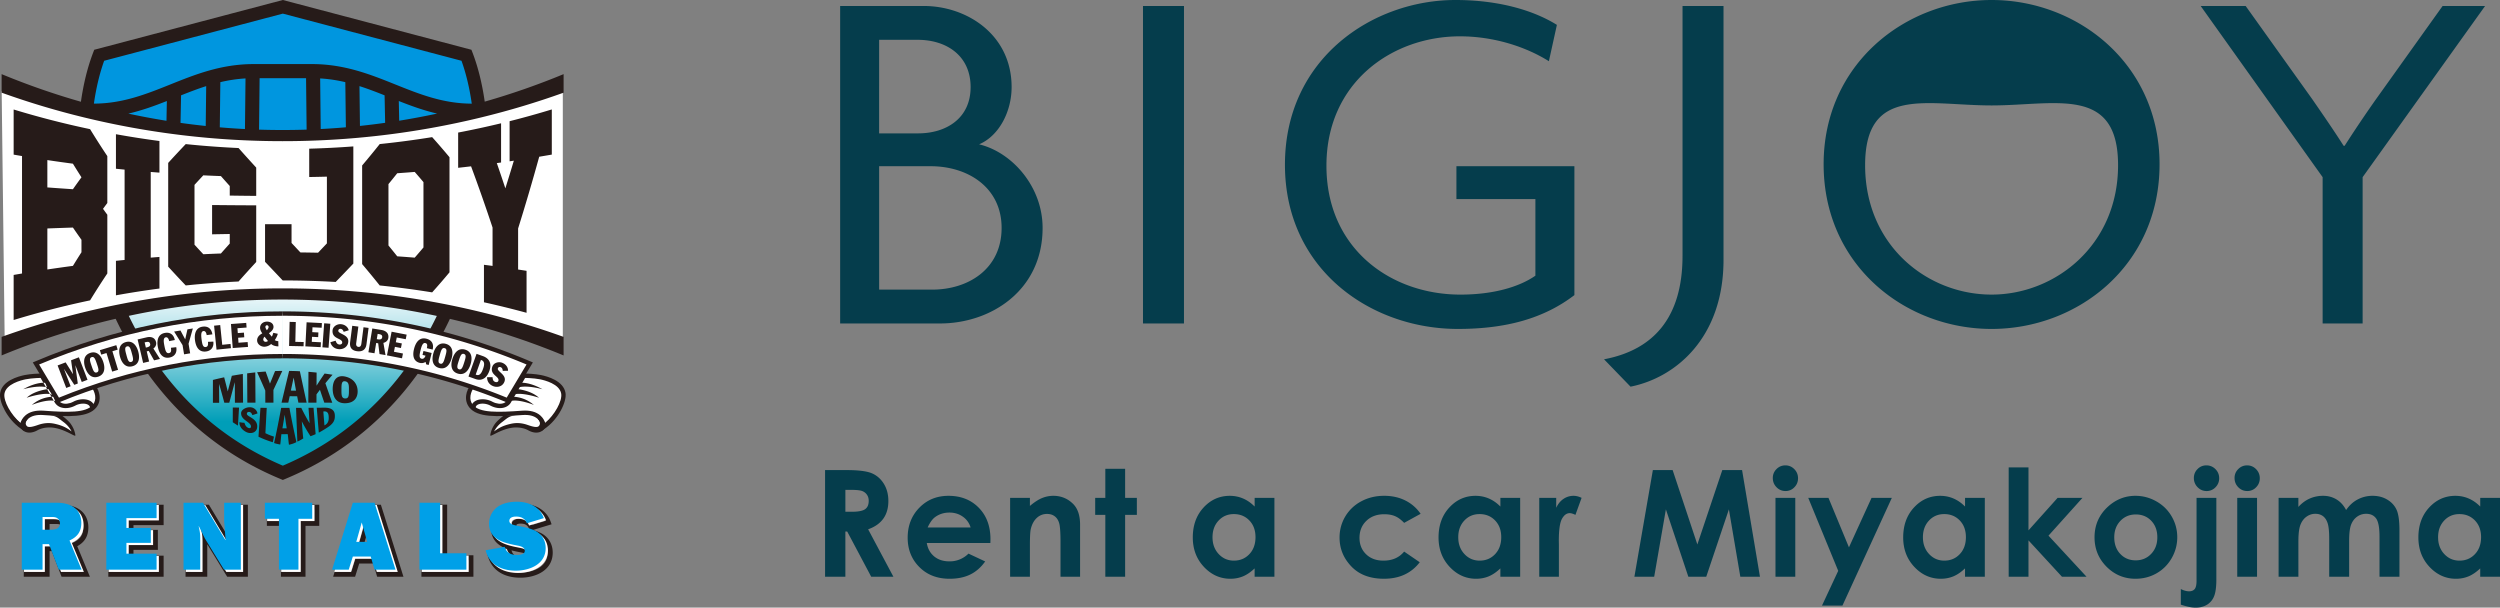 <svg version="1.1" id="レイヤー_1" xmlns="http://www.w3.org/2000/svg" xmlns:xlink="http://www.w3.org/1999/xlink" x="0" y="0" width="346.2" height="84.142" xml:space="preserve"><rect width="100%" height="100%" fill="#808080" stroke="none"/><style>.st0{fill:#053d4c}.st1{fill:#261b19}.st2{fill:#fff}</style><path class="st0" d="M114.256 65.097h2.979c1.631 0 2.793.146 3.484.437.692.291 1.249.775 1.67 1.451.422.676.632 1.476.632 2.399 0 .97-.232 1.782-.697 2.435-.466.652-1.166 1.146-2.104 1.48l3.499 6.566h-3.073l-3.321-6.255h-.257v6.255h-2.812V65.097zm2.812 5.772h.881c.894 0 1.51-.117 1.847-.353.337-.234.505-.624.505-1.168 0-.322-.083-.603-.25-.841s-.391-.41-.671-.514c-.28-.104-.794-.156-1.541-.156h-.771v3.032zm20.08 4.328h-8.805c.128.776.467 1.394 1.02 1.853.552.458 1.257.688 2.113.688a3.653 3.653 0 002.641-1.074l2.309 1.084c-.575.816-1.265 1.421-2.068 1.812-.803.392-1.757.587-2.861.587-1.713 0-3.108-.54-4.186-1.621-1.078-1.081-1.617-2.435-1.617-4.061 0-1.667.537-3.051 1.611-4.151 1.074-1.102 2.422-1.652 4.041-1.652 1.721 0 3.119.551 4.196 1.652 1.078 1.101 1.617 2.555 1.617 4.361l-.011.522zm-2.74-2.159a2.757 2.757 0 00-1.071-1.486c-.533-.381-1.151-.572-1.855-.572-.765 0-1.435.215-2.011.643-.362.269-.697.74-1.006 1.416h5.943zm5.474-4.096h2.74v1.12c.622-.524 1.185-.889 1.689-1.094a4.102 4.102 0 011.549-.308c1.083 0 2.002.379 2.757 1.135.635.643.952 1.594.952 2.852v7.219h-2.71v-4.784c0-1.304-.059-2.169-.176-2.597s-.32-.754-.611-.978c-.29-.225-.649-.336-1.076-.336a2.02 2.02 0 00-1.427.556c-.397.372-.673.885-.827 1.54-.08.341-.12 1.079-.12 2.216v4.383h-2.74V68.942zm13.184-4.026h2.741v4.025h1.626V71.3h-1.626v8.564h-2.741V71.3h-1.405v-2.359h1.405v-4.025zm20.675 4.026h2.74v10.924h-2.74V78.71c-.535.509-1.071.876-1.609 1.1s-1.122.336-1.75.336c-1.41 0-2.631-.547-3.66-1.642-1.029-1.094-1.544-2.454-1.544-4.08 0-1.688.498-3.069 1.494-4.146.996-1.078 2.206-1.617 3.63-1.617.655 0 1.27.125 1.845.372s1.106.619 1.595 1.114v-1.205zm-2.88 2.249c-.848 0-1.552.3-2.111.898-.561.6-.841 1.367-.841 2.305 0 .943.285 1.72.855 2.329s1.272.913 2.106.913c.86 0 1.574-.3 2.141-.898.567-.599.851-1.384.851-2.354 0-.95-.283-1.72-.851-2.309-.566-.589-1.283-.884-2.15-.884zm25.865-.04l-2.281 1.255c-.429-.448-.853-.76-1.271-.934s-.91-.261-1.473-.261c-1.025 0-1.854.306-2.487.917-.634.611-.95 1.396-.95 2.351 0 .929.305 1.688.915 2.275.609.588 1.41.882 2.402.882 1.226 0 2.181-.418 2.864-1.255l2.161 1.48c-1.171 1.523-2.824 2.284-4.96 2.284-1.921 0-3.425-.568-4.513-1.706-1.087-1.139-1.631-2.47-1.631-3.996a5.617 5.617 0 013.007-5.02c.947-.509 2.006-.764 3.178-.764 1.084 0 2.058.217 2.921.648s1.569 1.047 2.118 1.844zm11.046-2.209h2.74v10.924h-2.74V78.71c-.535.509-1.071.876-1.609 1.1s-1.122.336-1.75.336c-1.41 0-2.631-.547-3.66-1.642-1.029-1.094-1.544-2.454-1.544-4.08 0-1.688.498-3.069 1.494-4.146.996-1.078 2.206-1.617 3.63-1.617.655 0 1.27.125 1.845.372s1.106.619 1.595 1.114v-1.205zm-2.881 2.249c-.848 0-1.552.3-2.111.898-.561.6-.841 1.367-.841 2.305 0 .943.285 1.72.855 2.329s1.272.913 2.106.913c.86 0 1.574-.3 2.141-.898.567-.599.851-1.384.851-2.354 0-.95-.283-1.72-.851-2.309-.566-.589-1.283-.884-2.15-.884zm8.264-2.249h2.349v1.376c.255-.542.593-.954 1.015-1.235a2.445 2.445 0 011.385-.422c.355 0 .727.094 1.115.281l-.854 2.359c-.321-.16-.586-.24-.793-.24-.422 0-.778.261-1.069.783-.291.521-.438 1.546-.438 3.071l.011.532v4.418h-2.721V68.942zm15.733-3.845h2.739l3.423 10.301 3.455-10.301h2.737l2.477 14.769h-2.718l-1.584-9.327-3.137 9.327h-2.478l-3.109-9.327-1.622 9.327h-2.74l2.557-14.769zm18.353-.652c.48 0 .893.174 1.235.521.344.349.516.771.516 1.266 0 .488-.17.905-.51 1.249a1.654 1.654 0 01-1.222.518c-.487 0-.902-.176-1.246-.527s-.516-.777-.516-1.279c0-.482.17-.895.511-1.235.34-.342.75-.513 1.232-.513zm-1.372 4.497h2.741v10.924h-2.741V68.942zm4.535 0h2.801l2.837 6.854 3.131-6.854h2.809l-6.841 14.919h-2.831l2.246-4.811-4.152-10.108zm21.713 0h2.74v10.924h-2.74V78.71c-.535.509-1.071.876-1.609 1.1s-1.122.336-1.75.336c-1.41 0-2.631-.547-3.66-1.642-1.029-1.094-1.544-2.454-1.544-4.08 0-1.688.498-3.069 1.494-4.146.996-1.078 2.206-1.617 3.63-1.617.655 0 1.27.125 1.845.372s1.106.619 1.595 1.114v-1.205zm-2.88 2.249c-.848 0-1.552.3-2.111.898-.561.6-.841 1.367-.841 2.305 0 .943.285 1.72.855 2.329s1.272.913 2.106.913c.86 0 1.574-.3 2.141-.898.567-.599.851-1.384.851-2.354 0-.95-.283-1.72-.851-2.309-.566-.589-1.283-.884-2.15-.884zm8.925-6.465h2.741v8.72l4.036-4.504h3.441l-4.705 5.235 5.268 5.688h-3.402l-4.638-5.035v5.035h-2.741V64.726zm17.552 3.934c1.03 0 1.999.258 2.906.773s1.615 1.215 2.123 2.099c.509.884.764 1.837.764 2.861 0 1.03-.256 1.994-.769 2.892-.512.896-1.209 1.598-2.093 2.103s-1.857.758-2.922.758c-1.565 0-2.903-.557-4.011-1.671-1.107-1.115-1.661-2.469-1.661-4.062 0-1.706.626-3.129 1.877-4.267 1.099-.989 2.36-1.486 3.786-1.486zm.045 2.581c-.852 0-1.561.297-2.127.889-.566.593-.85 1.351-.85 2.274 0 .95.28 1.72.84 2.31.56.588 1.269.883 2.127.883s1.572-.298 2.142-.894c.57-.596.855-1.362.855-2.299s-.28-1.698-.84-2.284-1.275-.879-2.147-.879zm8.42-2.299h2.741v11.285c0 1.037-.103 1.812-.307 2.324a2.386 2.386 0 01-.969 1.18c-.441.273-.974.411-1.596.411-.549 0-1.231-.138-2.048-.411v-2.159c.428.208.807.312 1.134.312.349 0 .609-.104.783-.312.174-.207.261-.589.261-1.145V68.942zm1.366-4.497c.488 0 .904.173 1.25.521.344.347.517.768.517 1.262 0 .486-.171.904-.512 1.251a1.66 1.66 0 01-1.226.521c-.488 0-.905-.177-1.249-.53a1.766 1.766 0 01-.518-1.282c0-.48.169-.891.507-1.23a1.665 1.665 0 011.231-.513zm5.639 0c.48 0 .893.174 1.235.521.344.349.516.771.516 1.266 0 .488-.17.905-.51 1.249a1.654 1.654 0 01-1.222.518c-.487 0-.902-.176-1.246-.527s-.516-.777-.516-1.279c0-.482.17-.895.511-1.235.34-.342.75-.513 1.232-.513zm-1.371 4.497h2.741v10.924h-2.741V68.942zm5.725 0h2.741v1.256c.469-.516.989-.9 1.562-1.155a4.57 4.57 0 011.874-.382c.684 0 1.3.168 1.849.502.549.335.991.824 1.326 1.467.436-.643.97-1.132 1.603-1.467a4.376 4.376 0 012.074-.502c.777 0 1.46.182 2.05.543s1.013.833 1.271 1.415c.259.583.388 1.53.388 2.841v6.406h-2.762v-5.542c0-1.238-.153-2.077-.461-2.515-.309-.438-.771-.658-1.386-.658-.469 0-.889.134-1.26.401-.372.269-.647.638-.828 1.109s-.271 1.23-.271 2.274v4.93h-2.761v-5.291c0-.978-.072-1.686-.217-2.123-.144-.439-.36-.766-.648-.979-.289-.214-.638-.321-1.047-.321-.456 0-.87.136-1.243.406-.372.271-.65.651-.835 1.14-.185.489-.276 1.259-.276 2.31v4.859h-2.741V68.942zm27.922 0h2.74v10.924h-2.74V78.71c-.535.509-1.071.876-1.609 1.1s-1.122.336-1.75.336c-1.41 0-2.631-.547-3.66-1.642-1.029-1.094-1.544-2.454-1.544-4.08 0-1.688.498-3.069 1.494-4.146.996-1.078 2.206-1.617 3.63-1.617.655 0 1.27.125 1.845.372s1.106.619 1.595 1.114v-1.205zm-2.881 2.249c-.848 0-1.552.3-2.111.898-.561.6-.841 1.367-.841 2.305 0 .943.285 1.72.855 2.329s1.272.913 2.106.913c.86 0 1.574-.3 2.141-.898.567-.599.851-1.384.851-2.354 0-.95-.283-1.72-.851-2.309-.566-.589-1.282-.884-2.15-.884z"/><path class="st1" d="M12.449 79.865H8.523l-1.352-3.543h-.304v3.543H3.29v-9.972h5.068c1.108 0 1.954.205 2.586.626.818.516 1.291 1.432 1.291 2.508 0 1.203-.491 2.041-1.538 2.614l1.752 4.224zm-3.446-.697h2.402L9.8 75.296l.306-.14c1.004-.459 1.432-1.096 1.432-2.13 0-.844-.346-1.527-.973-1.923-.521-.347-1.241-.514-2.207-.514H3.986v8.579H6.17v-3.543h1.481l1.352 3.543zM7.56 74.335H6.17v-2.468h1.498c.29 0 .65 0 .967.158.396.207.639.616.639 1.069 0 .823-.577 1.241-1.714 1.241zm-.693-.697h.693c.939 0 1.017-.269 1.017-.544a.5.5 0 00-.259-.449c-.164-.082-.411-.082-.65-.082h-.801v1.075zm15.792 6.227h-7.661v-9.973h7.661v2.833h-4.178v.655h3.38v2.766h-3.38v.804h4.178v2.915zm-6.964-.697h6.267v-1.521h-4.178V75.45h3.38v-1.372h-3.38v-2.049h4.178v-1.44h-6.267v8.579zm18.632.697h-2.869l-2.756-4.491v4.491h-3.009v-9.973h3.236l2.483 4.134-.094-1.203v-2.931h3.009v9.973zm-2.479-.697h1.783v-8.579h-1.615v2.221l.214 2.716-.456.456-3.238-5.392H26.39v8.579h1.615V75.19c0-.618-.055-.925-.181-1.478l-.072-.29.508-.517 1.035 2.103 2.553 4.16zm10.456.697h-3.401V72.82h-1.947v-2.928h7.255v2.928h-1.906v7.045zm-2.704-.697h2.007v-7.045h1.906v-1.534h-5.861v1.534H39.6v7.045zm16.27.697h-3.644l-.527-1.825h-1.956l-.568 1.825h-3.042l3.097-9.972h3.514l3.126 9.972zm-3.119-.697h2.171l-2.689-8.579h-2.489l-2.664 8.579h1.583l.568-1.825h2.993l.527 1.825zm-.817-3.157H49.5l1.217-4.326 1.217 4.326zm-1.514-.697h.594l-.297-1.056-.297 1.056zm15.14 4.551h-7.201v-9.973h3.563v7.004h3.637v2.969zm-6.504-.697h5.807v-1.575h-3.637v-7.004h-2.17v8.579zM72.053 80c-2.383 0-4.029-1.126-4.516-3.091l-.09-.361 2.832-.508C69.077 75.613 68 74.829 68 73.134c0-1.025.512-2.025 1.337-2.61.911-.634 2.061-.767 2.865-.767 1.989 0 3.507.936 4.061 2.504l.121.343-2.616.797c.412.111.818.251 1.204.451.998.536 1.568 1.511 1.568 2.676C76.539 78.926 74.286 80 72.053 80zm-3.733-2.9c.678 1.907 2.603 2.204 3.733 2.204 1.407 0 3.789-.585 3.789-2.775 0-.914-.425-1.645-1.196-2.059-.671-.347-1.462-.501-2.227-.65l-.412-.083c-.388-.083-1.195-.257-1.195-.98 0-.582.486-.943 1.268-.943.799 0 1.353.282 1.686.861l1.698-.517c-.755-1.528-2.507-1.702-3.262-1.702-.705 0-1.705.111-2.465.64a2.535 2.535 0 00-1.041 2.04c0 1.839 1.599 2.299 3.531 2.673l.06.012c.441.084 1.358.258 1.358 1.088 0 .276-.141.916-1.444.916-.951 0-1.594-.362-1.916-1.076l-1.965.351zm2.513-.888l.012.041c.178.603.596.873 1.356.873.44 0 .747-.09.747-.22 0-.211-.29-.308-.791-.403l-.062-.012c-.388-.075-.824-.159-1.262-.279zm1.247-3.703c-.095 0-.571.012-.571.247 0 .159.436.253.645.298l.399.081c.241.047.485.095.728.148l-.024-.062c-.199-.506-.54-.712-1.177-.712z"/><path class="st2" d="M8.45 79.204l-1.352-3.543h-.892v3.543h-2.88v-9.276h4.719c.811 0 1.704.108 2.393.568.771.486 1.136 1.312 1.136 2.217 0 1.217-.541 1.947-1.636 2.448l1.677 4.043H8.45zm-1.203-5.531c.622 0 1.366-.094 1.366-.892a.847.847 0 00-.446-.757c-.243-.122-.541-.122-.811-.122h-1.15v1.771h1.041zm14.751 5.531h-6.964v-9.276h6.964v2.136H17.82v1.352h3.38v2.069h-3.38v1.501h4.178zm9.343 0l-2.664-4.341-.825-1.677-.027.027.027.108c.135.595.189.919.189 1.555v4.327h-2.312v-9.276h2.691l3.11 5.179.027-.027-.203-2.569v-2.583h2.312v9.276h-2.325zm10.302 0h-2.704v-7.045h-1.947v-2.231h6.558v2.231h-1.907zm10.006-1.826h-2.475l-.568 1.825h-2.312l2.88-9.276h3.002l2.907 9.276h-2.907l-.527-1.825zm-.487-2.028l-.757-2.691-.757 2.691h1.514zm13.737 3.854h-6.504v-9.276h2.867v7.004h3.637zm5.3-3.164c.243.825.865 1.122 1.69 1.122.365 0 1.095-.054 1.095-.568 0-.568-.717-.676-1.136-.757-1.744-.338-3.813-.811-3.813-3.015 0-.906.446-1.798 1.19-2.326.757-.527 1.744-.703 2.664-.703 1.609 0 3.164.662 3.732 2.271l-2.353.717c-.271-.69-.784-.933-1.501-.933-.379 0-.919.108-.919.595s.676.582 1.027.663c.879.176 1.812.325 2.623.744.906.487 1.379 1.352 1.379 2.366 0 2.231-2.218 3.124-4.138 3.124-1.947 0-3.678-.811-4.178-2.826l2.638-.474z"/><path d="M8.137 78.891l-1.352-3.543h-.892v3.543h-2.88v-9.276h4.719c.811 0 1.704.108 2.393.568.771.486 1.136 1.312 1.136 2.217 0 1.217-.541 1.947-1.636 2.447l1.677 4.043H8.137zm-1.203-5.53c.622 0 1.366-.094 1.366-.892a.847.847 0 00-.446-.757c-.243-.122-.541-.122-.811-.122h-1.15v1.771h1.041zm14.751 5.53h-6.964v-9.276h6.964v2.136h-4.178v1.353h3.38v2.068h-3.38v1.501h4.178zm9.343 0l-2.664-4.341-.825-1.677-.027.027.027.108c.135.595.189.919.189 1.555v4.327h-2.312v-9.276h2.691l3.11 5.179.027-.027-.203-2.569v-2.583h2.312v9.276h-2.325zm10.302 0h-2.704v-7.045h-1.947v-2.231h6.558v2.231H41.33zm10.006-1.825h-2.475l-.568 1.825h-2.312l2.88-9.276h3.002l2.907 9.276h-2.907l-.527-1.825zm-.487-2.029l-.757-2.691-.757 2.691h1.514zm13.737 3.854h-6.504v-9.276h2.867v7.004h3.637zm5.3-3.164c.243.825.865 1.122 1.69 1.122.365 0 1.095-.054 1.095-.568 0-.568-.717-.676-1.136-.757-1.744-.338-3.813-.811-3.813-3.015 0-.906.446-1.798 1.19-2.326.757-.527 1.744-.703 2.664-.703 1.609 0 3.164.662 3.732 2.271l-2.353.717c-.271-.69-.784-.933-1.501-.933-.379 0-.919.108-.919.595s.676.582 1.027.663c.879.176 1.812.325 2.623.744.906.487 1.379 1.352 1.379 2.366 0 2.231-2.218 3.124-4.138 3.124-1.947 0-3.678-.811-4.178-2.826l2.638-.474z" fill="#00a0e8"/><defs><path id="SVGID_1_" d="M13.733 7.654c-1.637 4.297-2.391 10.306-1.897 16.901h54.661c.494-6.595-.261-12.604-1.898-16.901L39.167.943 13.733 7.654z"/></defs><clipPath id="SVGID_00000138541762020149813840000000892427942281234616_"><use xlink:href="#SVGID_1_" overflow="visible"/></clipPath><radialGradient id="SVGID_00000101823756189682258210000005591846440550965665_" cx="-245.273" cy="341.684" r=".254" gradientTransform="matrix(0 -70.264 130.567 0 44651.79 -17211.686)" gradientUnits="userSpaceOnUse"><stop offset="0" stop-color="#fcf39a"/><stop offset=".681" stop-color="#fff"/><stop offset="1" stop-color="#0096df"/></radialGradient><path clip-path="url(#SVGID_00000138541762020149813840000000892427942281234616_)" fill="url(#SVGID_00000101823756189682258210000005591846440550965665_)" d="M11.342.943h55.649v23.612H11.342z"/><defs><path id="SVGID_00000019656349223076520220000014583862151906805949_" d="M14.746 38.623c3.81 10.972 11.452 21.457 24.421 26.852 12.969-5.395 20.611-15.88 24.421-26.852H14.746z"/></defs><clipPath id="SVGID_00000118394290614122324750000004247204003407323026_"><use xlink:href="#SVGID_00000019656349223076520220000014583862151906805949_" overflow="visible"/></clipPath><linearGradient id="SVGID_00000102512277304551686940000016488221985395247282_" gradientUnits="userSpaceOnUse" x1="-239.214" y1="341.349" x2="-238.978" y2="341.349" gradientTransform="rotate(-90 4317.31 -24254.505) scale(83.588)"><stop offset="0" stop-color="#009eb8"/><stop offset="0" stop-color="#009eb8"/><stop offset=".162" stop-color="#30b0c5"/><stop offset=".47" stop-color="#88d2de"/><stop offset=".723" stop-color="#c8eaf0"/><stop offset=".905" stop-color="#f0f9fb"/><stop offset="1" stop-color="#fff"/></linearGradient><path clip-path="url(#SVGID_00000118394290614122324750000004247204003407323026_)" fill="url(#SVGID_00000102512277304551686940000016488221985395247282_)" d="M14.746 38.623h48.842v26.852H14.746z"/><path class="st2" d="M.231 12.604s23.702 6.059 39.314 6.059 38.393-6.617 38.393-6.617v34.886s-21.946-6.458-38.393-6.458S.649 47.212.649 47.212L.231 12.604z"/><path class="st1" d="M67.125 14.075c-.349-2.445-.904-4.724-1.674-6.745l-.167-.438L39.167 0 13.048 6.892l-.166.438c-.772 2.025-1.327 4.311-1.676 6.762A101.876 101.876 0 01.224 10.266v2.568a112.09 112.09 0 0011.425 3.429c17.965 4.38 36.98 4.382 54.945.007a112.127 112.127 0 0011.454-3.436v-2.568a101.816 101.816 0 01-10.923 3.809zm-44.072 2.651a101.55 101.55 0 01-5.281-.991c1.883-.437 3.632-1.075 5.334-1.746l-.053 2.737zm5.435.719a102.491 102.491 0 01-3.489-.428l.074-3.813c1.159-.462 2.306-.903 3.481-1.278l-.066 5.519zm5.434.425c-1.163-.06-2.325-.138-3.485-.238l.076-6.254a20.244 20.244 0 013.486-.518l-.077 7.01zm1.951.081l.077-7.127h6.433l.078 7.126c-2.196.071-4.393.072-6.588.001zm8.538-.084l-.076-7.007c1.224.072 2.376.255 3.484.517l.077 6.249c-1.16.101-2.322.181-3.485.241zm5.435-.429l-.068-5.514c1.174.375 2.321.816 3.48 1.278l.076 3.805c-1.161.164-2.324.308-3.488.431zm-6.637-8.565h-8.085c-4.496 0-8.081 1.437-11.547 2.827-3.372 1.352-6.594 2.637-10.575 2.65.306-2.138.777-4.139 1.421-5.935l24.742-6.529 24.742 6.529c.644 1.797 1.116 3.799 1.422 5.938-3.982-.013-7.202-1.301-10.575-2.653-3.464-1.39-7.048-2.827-11.545-2.827zm12.071 7.843l-.055-2.728c1.694.668 3.433 1.304 5.305 1.741-1.743.374-3.494.704-5.25.987zM.224 46.653v2.568a101.605 101.605 0 0115.793-5.076c1.762 3.735 3.924 7.148 6.471 10.188 4.433 5.29 9.927 9.322 16.328 11.985l.35.146.35-.146c6.401-2.663 11.895-6.695 16.328-11.985 2.544-3.036 4.701-6.446 6.462-10.176a101.597 101.597 0 0115.741 5.064v-2.568c-24.914-8.96-52.908-8.96-77.823 0zm38.943 17.833c-11.21-4.777-17.641-13.072-21.33-20.748a101.708 101.708 0 0142.655.012c-3.689 7.673-10.122 15.961-21.325 20.736z"/><path class="st1" d="M1.89 38.073c.386-.067.772-.133 1.159-.198V21.611c-.387-.065-.773-.131-1.159-.199v-6.249a123.515 123.515 0 0010.584 2.721c.794 1.298 1.59 2.541 2.388 3.734v6.499h-.004c-.198.265-.395.532-.593.803.199.276.398.549.597.819v8.127a109.86 109.86 0 00-2.388 3.728c-3.574.754-7.107 1.66-10.584 2.721v-6.242zm9.392-13.52a105.05 105.05 0 01-1.184-1.886 201.07 201.07 0 01-3.541-.499v3.786c1.175.088 2.356.171 3.541.249a92.86 92.86 0 011.184-1.65m0 10.38v-1.727a94.141 94.141 0 01-1.184-1.695c-1.185.039-2.366.081-3.541.125v5.681c1.175-.176 2.356-.342 3.541-.499.394-.642.789-1.271 1.184-1.885m4.774 1.185c.399-.041.799-.081 1.198-.12v-12.51c-.4-.039-.799-.079-1.198-.12v-4.782c1.998.361 4.007.675 6.024.941v4.379c-.403-.03-.805-.062-1.207-.094v11.864c.402-.032.805-.064 1.207-.094v4.374a128.03 128.03 0 00-6.024.94v-4.778zm7.236.809V22.559c.808-.889 1.618-1.755 2.428-2.605 2.431.251 4.871.433 7.315.547.815.919 1.63 1.82 2.445 2.709v3.917c-1.222-.01-2.444-.024-3.665-.044v-1.326c-.408-.454-.815-.911-1.223-1.373-.814-.03-1.627-.065-2.439-.104-.407.436-.813.876-1.22 1.321v8.284c.406.445.813.885 1.22 1.321.812-.039 1.625-.074 2.439-.104.408-.462.815-.92 1.223-1.373v-1.326c-.816.013-1.631.028-2.445.046v-4.057c2.033.022 4.071.037 6.11.045v7.84c-.815.887-1.631 1.786-2.445 2.704-2.444.114-4.884.296-7.315.547-.81-.849-1.62-1.714-2.428-2.601m13.412-.671v-5.21c1.223-.003 2.446-.004 3.669-.002v2.6c.409.436.817.873 1.226 1.312.816.009 1.631.022 2.446.039.408-.43.816-.86 1.224-1.293v-9.241c-.816.022-1.632.039-2.449.052V20.59c2.039-.057 4.077-.162 6.11-.315V36.5c-.813.858-1.627 1.703-2.441 2.543a131.06 131.06 0 00-7.338-.206 676.817 676.817 0 00-2.447-2.581m13.445.315V22.915c.812-.961 1.624-1.947 2.434-2.965a127.91 127.91 0 007.261-.96 98.968 98.968 0 012.403 2.782v15.939a100.34 100.34 0 01-2.403 2.777c-2.408-.388-4.83-.708-7.261-.959a134.545 134.545 0 00-2.434-2.958m8.492-2.303v-9.05a109.18 109.18 0 00-1.21-1.409c-.806.065-1.613.126-2.421.183-.405.508-.81 1.009-1.215 1.501v8.502c.405.493.811.993 1.215 1.501.808.057 1.615.118 2.421.183.404-.464.807-.934 1.21-1.411m8.38 2.401c.397.05.793.101 1.188.154v-5.311c-.988-2.982-1.98-5.8-2.975-8.478-.595.07-1.191.137-1.789.203v-4.88c1.994-.381 3.976-.809 5.944-1.284v5.431l-.59.081c.395 1.139.79 2.304 1.183 3.496.393-1.248.785-2.524 1.176-3.829l-.588.086v-5.555a122.24 122.24 0 005.844-1.628v6.253c-.58.101-1.161.2-1.743.296-.97 3.51-1.945 6.813-2.923 9.935v5.685c.391.059.781.118 1.17.179v5.813a124.135 124.135 0 00-5.9-1.456v-5.191zM29.483 52.615a40.92 40.92 0 011.56-.364c.163.624.326 1.268.49 1.929l.013-.001c.185-.693.37-1.407.555-2.138a39.969 39.969 0 011.53-.253l.026 3.977-1.126.004-.018-2.807-.013.002c-.25.968-.5 1.906-.752 2.808l-.682.003c-.24-.897-.479-1.756-.715-2.573l-.012.002.008 2.574-.863.004-.001-3.167m4.742-.91c.376-.049.752-.093 1.129-.132l.023 4.187-1.126.003-.026-4.058m2.51 2.38c-.376-.866-.752-1.714-1.129-2.536.394-.038.788-.07 1.182-.097.199.551.398 1.109.597 1.672l.706-1.738a42.37 42.37 0 011.008-.023c-.413.878-.825 1.761-1.235 2.636l.004 1.759-1.127.001c-.001-.559-.004-1.116-.006-1.674m3.303-2.721c.496.007.991.022 1.486.047.315 1.465.627 2.918.938 4.348l-1.139-.001-.173-.883c-.345-.003-.689-.005-1.034-.006l-.195.888h-.933c.348-1.465.698-2.933 1.05-4.393m.236 2.729c.24.002.481.004.721.008l-.323-1.788h-.013l-.385 1.78m2.439-2.605c.377.03.754.065 1.131.106l-.01 1.797.013.001c.367-.576.734-1.133 1.101-1.664.369.05.739.105 1.107.165a32.33 32.33 0 00-.996 1.178c.318.928.635 1.829.953 2.696l-1.102-.003c-.201-.583-.401-1.177-.602-1.782h-.006c-.158.207-.316.418-.474.632l-.006 1.147-1.127-.002c.005-1.424.012-2.847.018-4.271m5.099.661c1.315.309 1.714 1.257 1.715 2.049.001.797-.406 1.623-1.734 1.645-1.327.016-1.727-1.014-1.721-2.011.007-.992.422-1.973 1.74-1.683m-.015 3.035c.519.017.52-.454.523-1.132.003-.677.005-1.151-.511-1.245-.516-.092-.52.417-.524 1.135-.004.72-.007 1.226.512 1.242m-15.561 1.25l.867.012-.153 2.497-.714-.468v-2.041zm1.613 2.114c.099.306.209.563.532.708.193.086.361.018.375-.153.043-.695-1.447-.893-1.363-1.935.026-.387.57-.751 1.167-.772.58-.008.987.351 1.102.854-.24.089-.479.169-.717.237-.074-.225-.19-.419-.439-.442-.149-.014-.304.056-.319.239-.044.457 1.511.618 1.432 1.851-.055.817-.946 1.032-1.596.654-.562-.317-.9-.795-.86-1.328.222.05.451.078.686.087m2.218-2.073l.871.005-.184 3.508c.42.209.704.318 1.187.477l-.164.776a13.546 13.546 0 01-1.983-.765c.092-1.333.182-2.667.273-4.001m2.87.011h1.143c.272 1.51.648 3.297.966 4.736-.32.179-.64.279-1.03.368-.055-.303-.123-1.17-.175-1.474-.288.012-.578.014-.867.007-.056.306-.108 1.134-.166 1.438-.343-.069-.616-.119-.853-.209.337-1.462.7-3.348.982-4.866m.172 2.831c.198.002.396.001.594-.004-.095-.616-.186-1.234-.274-1.853h-.01c-.099.62-.203 1.239-.31 1.857m1.886-2.834l.726-.003c.371.76.755 1.474 1.141 2.113l.01-.002-.15-2.117.696-.006.29 3.654c-.232.104-.468.2-.707.287a22.508 22.508 0 01-1.199-2.047l-.01.001c.01-.001.096 1.397.202 2.351-.196.119-.521.328-.817.438-.057-1.469-.126-3.199-.182-4.669m2.867-.018l.941-.01c1.276-.034 1.548.502 1.566 1.079.016.521-.089.974-.764 1.481-.339.255-1.12.722-1.46.897-.093-1.15-.188-2.299-.283-3.447m1.065 2.443l.09-.048c.556-.327.514-.875.496-1.207-.018-.291-.1-.733-.667-.679l-.071.009c.049.641.101 1.283.152 1.925"/><path class="st2" d="M70.617 57.257s-2.059.832-2.541 2.628c0 0 2.19-1.139 3.066-1.052.876.088 2.322.482 2.935.613.613.132 1.27-.131 1.183-.657-.087-.526-.613-1.577-1.314-1.621-.7-.042-3.329.089-3.329.089m1.796-5.432l-3.154.088-3.285.569s-1.446 1.052-1.227 2.322c.219 1.271.428 1.424.428 1.424s.317-.636 1.149-.679c.833-.044 1.008 0 2.059.263 1.051.263 1.726.266 1.971-.088.246-.354 2.059-3.899 2.059-3.899"/><path class="st2" d="M72.413 51.825s-1.022 2.269-1.563 2.953c-.54.683-.978 1.559-1.723 1.297-.745-.263-1.873-.87-2.804-.526-.93.345-1.139.526-.876.833.263.307 1.27.832 1.971.876.701.044 3.198-.219 4.556-.219s2.672.438 2.979 1.095l.307.657s1.665-1.227 2.234-2.76c.569-1.533.657-2.409-.132-2.891-.788-.482-2.19-1.095-2.979-1.183a33.601 33.601 0 00-1.97-.132m-66.493 0s1.022 2.269 1.563 2.953c.54.683.978 1.559 1.723 1.297.745-.263 1.873-.87 2.804-.526.93.345 1.139.526.876.833-.263.307-1.27.832-1.971.876-.701.044-3.198-.219-4.556-.219s-2.672.438-2.979 1.095l-.307.656S1.408 57.563.839 56.03C.27 54.497.182 53.621.97 53.139c.789-.482 2.19-1.095 2.979-1.183.788-.087 1.971-.131 1.971-.131"/><path class="st2" d="M7.716 57.257s2.059.832 2.541 2.628c0 0-2.19-1.139-3.066-1.052-.876.088-2.322.482-2.935.613-.613.132-1.27-.131-1.183-.657.087-.526.613-1.577 1.314-1.621.701-.042 3.329.089 3.329.089M5.92 51.825l3.154.088 3.285.569s1.446 1.052 1.227 2.322c-.219 1.271-.428 1.424-.428 1.424s-.317-.636-1.149-.679c-.833-.044-1.008 0-2.059.263-1.051.263-1.726.266-1.971-.088-.245-.354-2.059-3.899-2.059-3.899"/><path class="st1" d="M12.2 52.255c.648.438 1.418 1.391 1.576 2.447.098.652-.058 1.253-.45 1.738-1.111 1.375-3.737 1.296-7.325 1.035-.929-.068-1.636.107-2.1.519-.529.469-.564 1.107-.565 1.113l-.026.548-.45-.312C1.017 58.057-.179 55.638.021 54.415c.275-1.679 2.48-2.294 3.415-2.481 1.589-.317 4.219-.21 4.476-.198l.021.605-.017.001-.017-.001c-.012 0-.566-.026-1.314-.026-.932 0-2.164.039-3.032.212-.633.127-2.717.644-2.937 1.986-.168 1.028.91 2.946 2.217 4.049.098-.301.287-.682.653-1.011.592-.531 1.452-.759 2.556-.679 3.293.24 5.886.333 6.811-.812.287-.355.395-.782.322-1.269-.125-.837-.757-1.657-1.316-2.035l.341-.501z"/><path class="st1" d="M12.467 56.65c.037-.25-.034-.434-.216-.564-.393-.278-1.197-.248-1.793.067-.678.359-1.404.457-1.992.268a1.554 1.554 0 01-.938-.783l-2.012-3.479.604-.125 1.945 3.325a.96.96 0 00.587.486c.434.139.99.056 1.525-.227.803-.425 1.846-.436 2.426-.026a1.1 1.1 0 01.474.803c.009.11-.61.255-.61.255m-6.12-3.63s-1.176-.22-3.136.882c0 0 2.009-.588 3.283-.269l-.147-.613zm.368.857s-1.881.157-3.023 1.204c0 0 2.564-.872 3.584-.402l-.561-.802zm.684 1.068s-1.559-.103-2.996 1.135c0 0 2.062-.853 3.247-.543l-.251-.592zm3.039 5.307c-.069-.483-.261-1.014-.642-1.552s-1.257-1.177-1.257-1.177l-1.657.002c1 .069 1.226.411 1.898.908a3.77 3.77 0 011.146 1.343c-.414-.335-1.017-.799-2.364-1.094-.604-.132-1.346-.166-2.292.163-.666.232-1.297.41-1.54.167-.434-.434.121-1.006.121-1.006l-.591-.07c-.295.387-.676 1.144-.129 1.629.545.482 1.335.429 2.062.018.698-.394 1.642-.441 2.247-.348.696.107 1.381.34 2.425.876.417.214.596.307.573.141"/><path class="st2" d="M39.167 43.424c-11.911 0-23.386 2.324-34.186 6.908l3.058 5.114c9.85-4.064 20.294-6.124 31.128-6.124"/><path class="st1" d="M7.913 55.825l-3.371-5.636.32-.136c10.837-4.6 22.379-6.932 34.305-6.932v.605c-11.727 0-23.079 2.27-33.748 6.749l2.746 4.592c9.814-4.013 20.243-6.047 31.002-6.047v.605c-10.767 0-21.201 2.053-31.012 6.101l-.242.099zm58.559-3.068c-.559.378-1.191 1.199-1.316 2.035-.073.487.036.914.322 1.269.925 1.144 3.517 1.052 6.811.812 1.104-.08 1.964.148 2.556.679.365.328.555.71.653 1.01 1.307-1.102 2.386-3.02 2.217-4.049-.22-1.342-2.303-1.859-2.937-1.986-.867-.173-2.1-.212-3.032-.212-.748 0-1.301.025-1.314.026l-.017.001-.015-.001.021-.605c.257-.012 2.887-.119 4.476.198.935.187 3.14.803 3.415 2.481.2 1.223-.996 3.643-2.839 4.928l-.45.312-.026-.548c0-.006-.036-.644-.565-1.113-.465-.412-1.171-.588-2.1-.519-3.588.261-6.214.34-7.325-1.035-.392-.485-.547-1.086-.45-1.738.158-1.056.927-2.009 1.576-2.447l.339.502z"/><path class="st1" d="M65.867 56.65c-.037-.25.034-.434.216-.564.393-.278 1.197-.248 1.793.067.678.359 1.404.457 1.993.268.423-.136.747-.406.938-.783l2.012-3.479-.604-.125-1.945 3.325a.96.96 0 01-.587.486c-.434.139-.99.056-1.525-.227-.803-.425-1.846-.436-2.426-.026a1.1 1.1 0 00-.474.803c-.01.11.609.255.609.255"/><path class="st1" d="M71.986 53.02s1.176-.22 3.136.882c0 0-2.009-.588-3.283-.269l.147-.613zm-.367.857s1.881.157 3.023 1.204c0 0-2.564-.872-3.584-.402l.561-.802zm-.684 1.068s1.559-.103 2.996 1.135c0 0-2.062-.853-3.247-.543l.251-.592zm-3.039 5.307c.069-.483.261-1.014.642-1.552s1.257-1.177 1.257-1.177l1.657.002c-1 .069-1.226.411-1.898.908a3.77 3.77 0 00-1.146 1.343c.414-.335 1.017-.799 2.364-1.094.604-.132 1.346-.166 2.292.163.666.232 1.297.41 1.54.167.434-.434-.121-1.006-.121-1.006l.589-.069c.295.387.676 1.144.129 1.629-.545.482-1.335.429-2.062.018-.698-.394-1.642-.441-2.247-.348-.696.107-1.381.34-2.425.876-.415.213-.595.306-.571.14"/><path class="st2" d="M39.167 43.424c11.911 0 23.386 2.324 34.186 6.908l-3.058 5.114c-9.85-4.064-20.294-6.124-31.128-6.124"/><path class="st1" d="M70.42 55.825l-.241-.1c-9.811-4.048-20.245-6.101-31.012-6.101v-.605c10.759 0 21.188 2.034 31.002 6.047l2.746-4.592c-10.669-4.479-22.021-6.749-33.748-6.749v-.605c11.926 0 23.467 2.332 34.305 6.932l.32.136-3.372 5.637zM7.976 50.608l1.114-.427 1.01 1.616.009-.003-.268-1.901 1.083-.415 1.196 3.116-.796.305-.883-2.302-.009.004.34 2.51-.482.184-1.413-2.189-.009.004.914 2.38-.61.234zm4.514-1.735c.951-.322 1.525.414 1.8 1.222.274.808.266 1.742-.685 2.065-.951.323-1.525-.413-1.8-1.222-.274-.809-.266-1.743.685-2.065m.916 2.7c.372-.126.224-.562.013-1.183-.211-.622-.358-1.057-.731-.931-.372.126-.225.562-.014 1.183.212.622.36 1.057.732.931m.425-3.081l2.275-.693.189.619-.73.222.784 2.574-.815.248-.785-2.573-.729.222zm3.597-1.121c.969-.262 1.496.508 1.72 1.331.223.824.156 1.754-.813 2.016s-1.497-.508-1.72-1.331c-.223-.823-.156-1.754.813-2.016m.745 2.751c.379-.103.259-.546.088-1.179-.172-.633-.292-1.077-.671-.974-.379.102-.259.546-.088 1.179s.291 1.076.671.974m.884-3.114l1.236-.29c.623-.146 1.168.025 1.318.663.08.342-.078.683-.373.877l.919 1.45-.821.193-.74-1.309-.276.065.33 1.406-.83.195-.763-3.25zm1.141 1.128l.161-.038c.313-.074.494-.217.433-.477-.079-.338-.348-.304-.625-.238l-.138.032.169.721zm3.23-.894c-.044-.221-.176-.591-.478-.531-.353.07-.305.572-.184 1.179.134.671.25 1.083.64 1.005.306-.061.326-.323.263-.736l.737-.08c.143.717-.192 1.286-.916 1.43-1.012.202-1.456-.594-1.626-1.444-.157-.786-.071-1.754.946-1.957.799-.159 1.263.302 1.398.978l-.78.156zm1.851.546l-1.166-1.874.878-.145.655 1.222.312-1.383.748-.124-.594 2.119.22 1.327-.841.139zm3.341-1.382c-.03-.223-.137-.601-.443-.561-.356.047-.342.551-.26 1.165.091.678.18 1.097.574 1.045.31-.041.347-.302.31-.718l.741-.032c.097.725-.275 1.271-1.007 1.368-1.023.136-1.415-.687-1.53-1.546-.106-.794.043-1.756 1.071-1.892.807-.107 1.241.384 1.332 1.067l-.788.104zm1.026-1.304l.848-.087.279 2.733 1.149-.118.06.588-1.997.205zm2.338-.232l2.115-.155.047.645-1.265.093.049.673.85-.062.047.645-.85.063.051.692 1.266-.093.049.673-2.116.155zm6.57 3.096c-.293.008-.794-.102-1.003-.331a1.502 1.502 0 01-.928.38c-.492.012-1.003-.34-1.017-.865-.012-.478.344-.792.714-.984-.147-.217-.296-.485-.303-.752-.013-.52.404-.864.93-.877.431-.011.914.197.928.722.009.375-.347.694-.636.884l.391.473c.088-.087.184-.403.214-.526l.619.13c-.019.179-.216.615-.414.873.102.091.355.16.487.143l.018.73zm-1.919-1.34a.581.581 0 00-.179.408.33.33 0 00.32.301c.104-.002.259-.034.328-.116l-.469-.593zm.118-1.335c.004.15.131.325.206.45.091-.138.239-.283.234-.461-.003-.136-.101-.241-.233-.238-.133.004-.21.123-.207.249"/><path class="st1" d="M40.107 44.573l.852.019-.061 2.746 1.155.026-.013.59-2.007-.044zm2.35.058l2.119.109-.033.646-1.268-.065-.034.674.852.044-.033.646-.852-.043-.035.693 1.268.065-.035.674-2.118-.109z"/><path transform="rotate(-85.802 45.196 46.464)" class="st1" d="M43.526 46.037h3.338v.852h-3.338z"/><path class="st1" d="M46.48 47.178c.095.292.208.501.533.533.193.019.361-.088.376-.246.066-.677-1.459-.448-1.334-1.732.048-.499.596-.894 1.175-.838.565.055.958.413 1.064.843l-.701.215c-.07-.205-.181-.39-.426-.414-.146-.014-.301.06-.319.252-.046.472 1.482.511 1.38 1.553-.066.682-.675 1.07-1.335 1.006-.57-.055-.998-.398-1.143-.959l.73-.213zm4.27.493c-.096.744-.563 1.062-1.3.966-.766-.099-1.056-.548-.964-1.26l.292-2.26.846.11-.297 2.297c-.033.251.024.476.306.513.287.037.381-.215.413-.462l.292-2.255.704.091-.292 2.26zm.806-2.185l1.252.205c.631.103 1.069.47.964 1.118-.057.347-.334.601-.68.668l.294 1.692-.831-.136-.183-1.494-.28-.046-.233 1.426-.841-.138.538-3.295zm.622 1.48l.163.027c.318.052.539-.012.582-.275.056-.343-.206-.414-.486-.459l-.14-.023-.119.73zm2.052-1.031l2.082.407-.125.635-1.245-.243-.13.662.836.164-.124.635-.836-.164-.134.681 1.246.243-.13.663-2.082-.408zm5.135 4.606l-.345-.085-.087-.34a1.008 1.008 0 01-.794.138c-.855-.21-1.042-.96-.812-1.898.211-.86.7-1.701 1.708-1.454.814.2 1.055.79.878 1.509l-.8-.196c.071-.388.101-.632-.207-.707-.35-.086-.52.389-.667.99-.163.665-.233 1.087.154 1.182.281.069.48-.225.53-.43l-.414-.101.134-.546 1.132.278-.41 1.66zm2.38-2.925c.966.272 1.023 1.204.791 2.025-.232.821-.767 1.587-1.733 1.314-.966-.272-1.023-1.204-.791-2.025.231-.821.767-1.586 1.733-1.314m-.774 2.744c.378.107.503-.336.681-.968.178-.632.303-1.074-.075-1.181-.378-.107-.503.336-.681.968-.179.632-.303 1.075.075 1.181m3.461-1.936c.957.305.982 1.238.723 2.051-.259.813-.82 1.559-1.777 1.254-.957-.305-.983-1.238-.723-2.051.259-.813.82-1.559 1.777-1.254m-.866 2.716c.375.119.514-.318.714-.944.199-.626.339-1.063-.036-1.182-.374-.12-.514.318-.713.944-.2.624-.339 1.062.035 1.182M65.993 49l.87.31c.985.351 1.235 1.117.907 2.04-.319.897-.956 1.486-1.928 1.139l-.968-.345L65.993 49zm-.118 2.874l.089.032c.562.2.804-.48.952-.895.129-.362.28-.955-.251-1.145l-.067-.024-.723 2.032zm2.337.359c.012.307.063.539.368.658.181.071.371.015.429-.134.248-.633-1.282-.831-.811-2.031.183-.467.818-.697 1.36-.484.529.208.809.66.794 1.102l-.733.015c-.012-.216-.067-.425-.297-.515-.137-.054-.306-.024-.376.155-.173.441 1.286.898.904 1.871-.25.637-.942.844-1.559.602-.533-.21-.851-.657-.838-1.236l.759-.003z"/><path class="st0" d="M135.588 19.985c2.769-1.172 4.5-4.548 4.5-7.925 0-7.235-6.161-11.233-12.184-11.233h-11.561v43.966h13.845c6.992 0 14.191-4.548 14.191-13.231 0-5.72-4.222-10.475-8.791-11.577zM121.743 5.513h5.33c4.015 0 7.338 2.205 7.338 6.547s-3.392 6.409-7.269 6.409h-5.4V5.513zm7.338 34.594h-7.338v-17.09h7.13c5.192 0 9.83 2.964 9.83 8.546 0 5.65-4.569 8.544-9.622 8.544zm29.201 4.687h5.676V.827h-5.676v43.967zm43.402-17.229h10.938v10.612c-2.285 1.585-5.884 2.619-10.384 2.619-9.622 0-18.552-6.34-18.552-17.848 0-11.577 9.138-17.918 18.483-17.918 4.707 0 9.138 1.448 12.322 3.446l1.108-5.031C212.276 1.379 207.43 0 201.546 0c-11.422 0-23.606 8.063-23.606 22.81 0 14.472 11.837 22.741 23.952 22.741 6.646 0 11.907-1.447 16.13-4.686V23.017h-16.337v4.548zm31.312 7.856c0 8.476-3.946 13.024-10.868 14.334l3.669 3.79c6.23-1.24 12.876-6.754 12.876-17.573V.827h-5.676v34.594zM275.796 0c-11.976 0-23.26 8.89-23.26 22.741 0 13.989 11.284 22.81 23.26 22.81s23.26-8.821 23.26-22.81C299.056 8.89 287.772 0 275.796 0zm0 40.796c-8.93 0-17.514-6.822-17.514-17.917 0-11.095 8.584-8.278 17.514-8.278 8.792 0 17.514-2.817 17.514 8.278s-8.723 17.917-17.514 17.917zM338.253.827l-9.207 12.886a176.674 176.674 0 00-4.361 6.478h-.139c-1.315-2.067-2.977-4.479-4.361-6.478L310.978.827h-6.23l16.891 23.706v20.26h5.538v-20.26L344.137.827h-5.884z"/></svg>